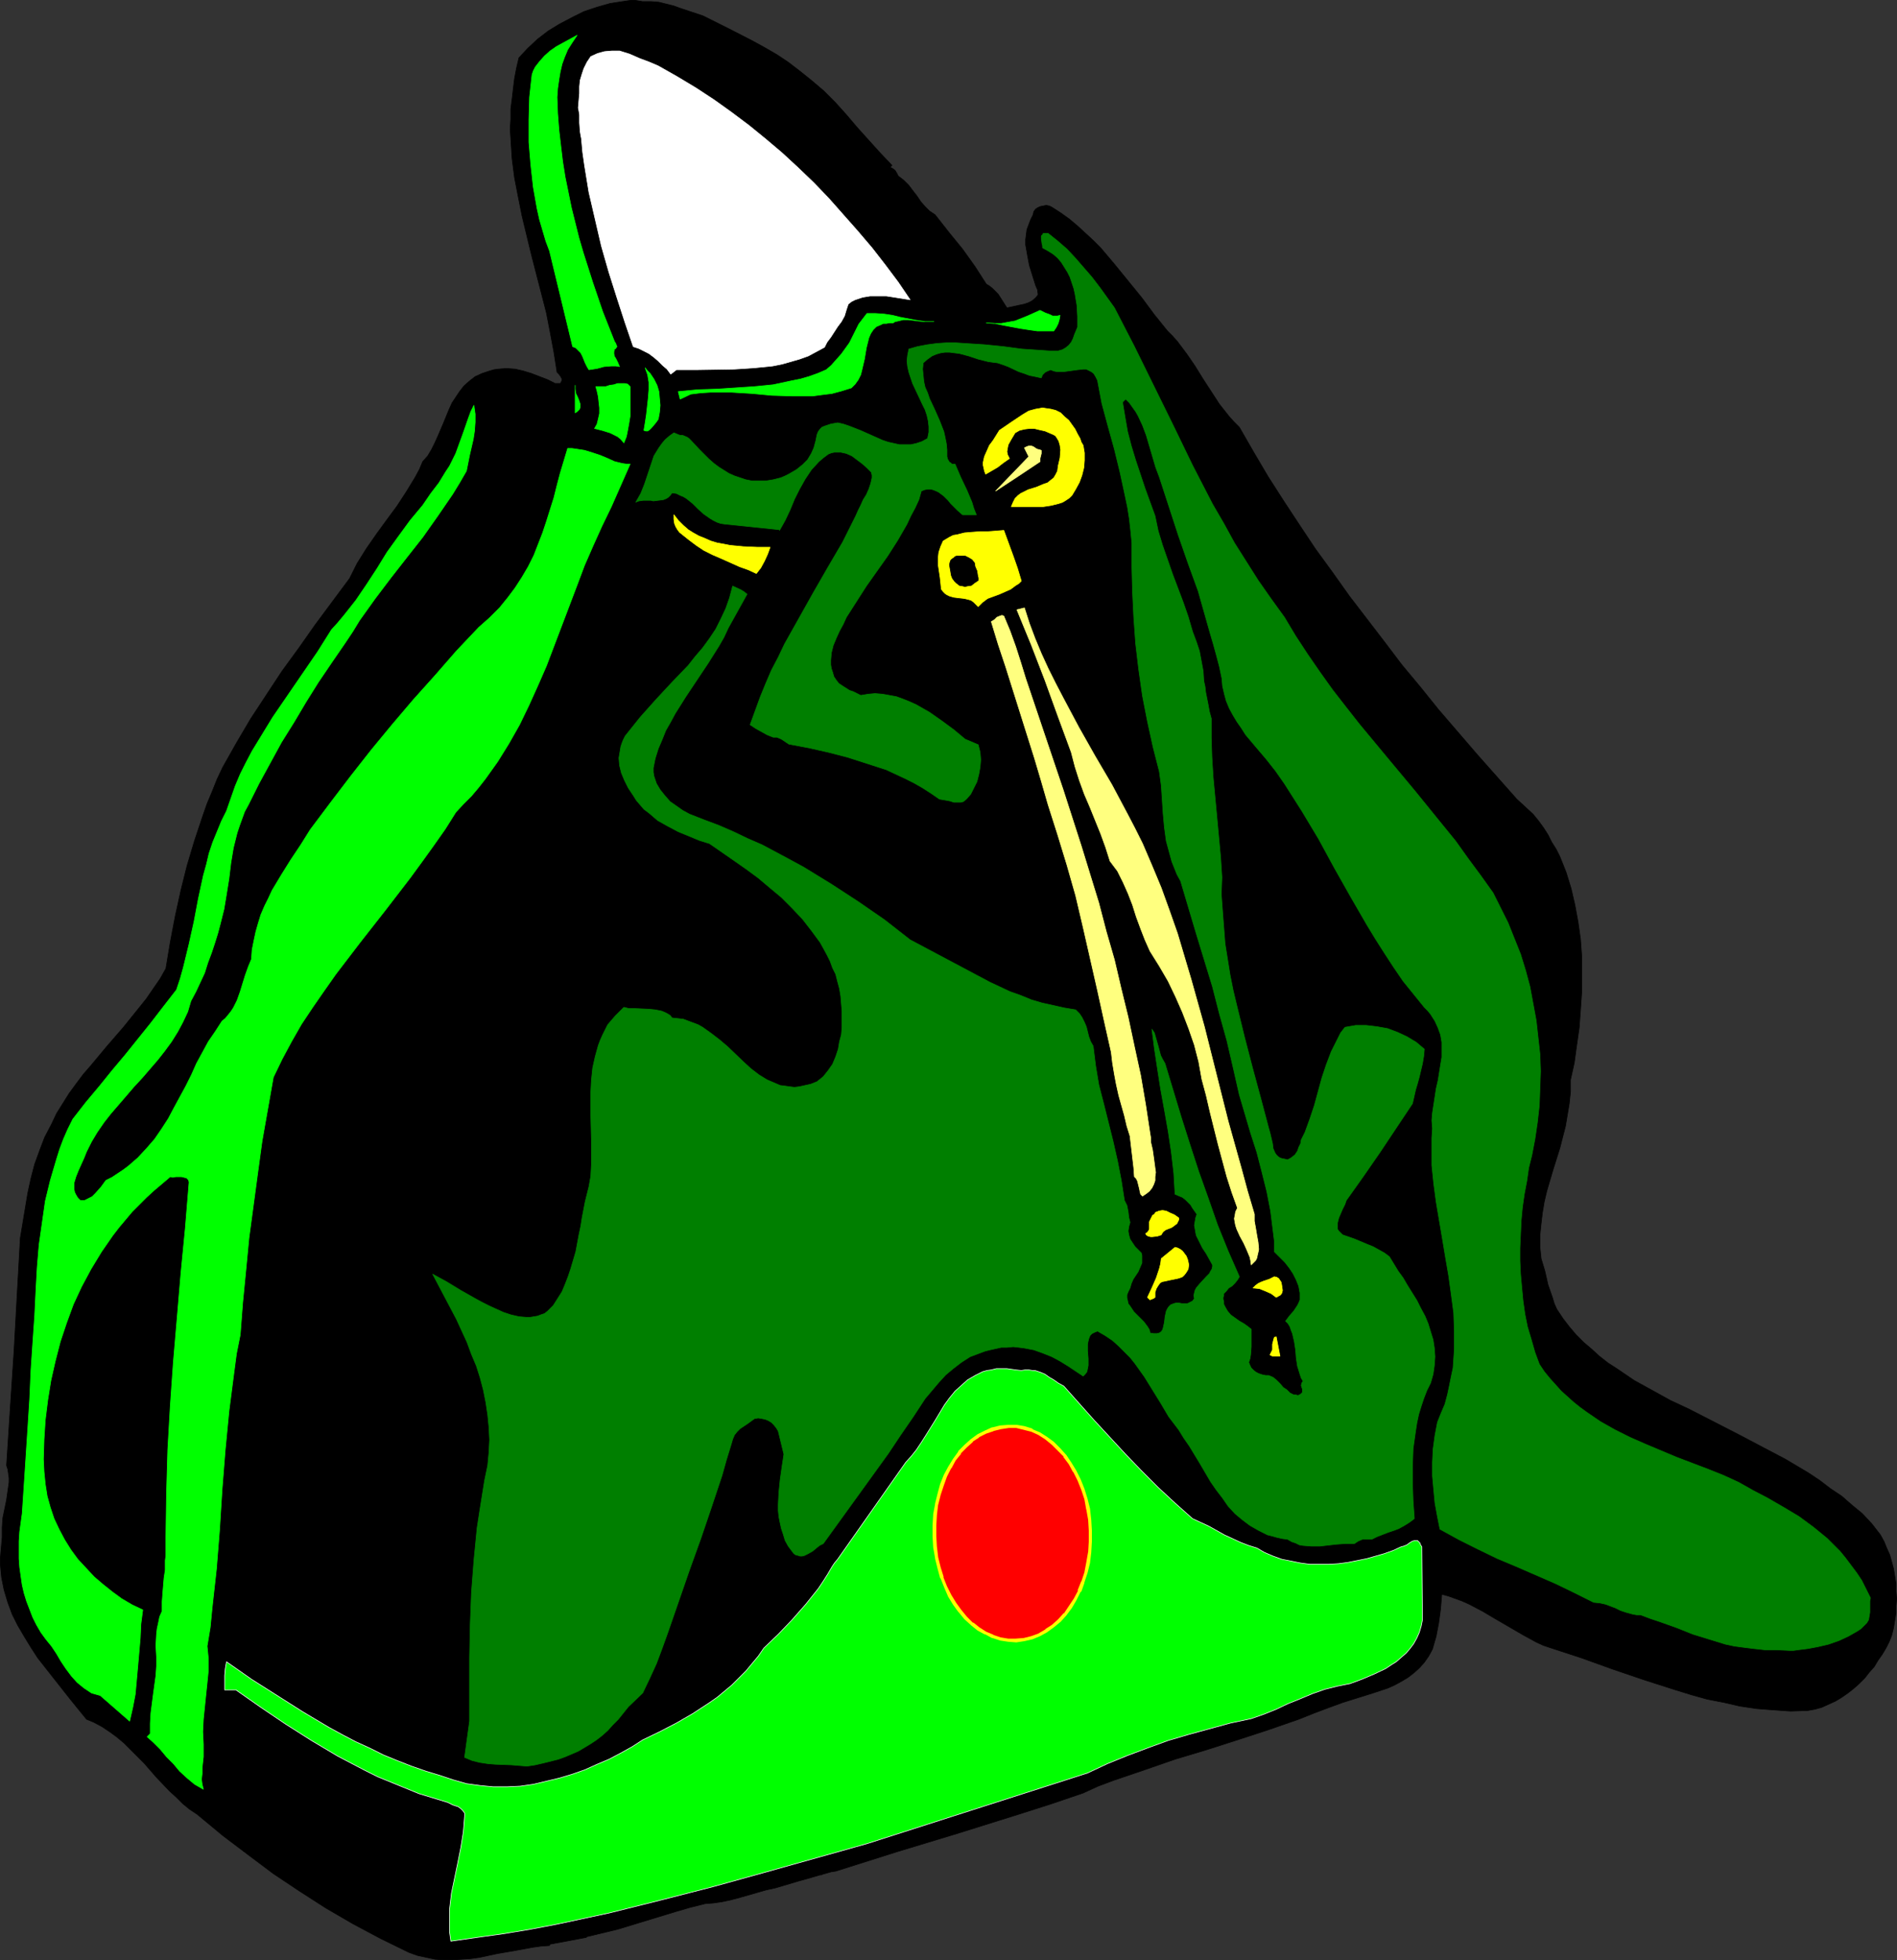 <?xml version="1.0" encoding="UTF-8" standalone="no"?>
<svg
   version="1.0"
   width="129.809mm"
   height="134.083mm"
   id="svg24"
   sodipodi:docname="Purse 13.wmf"
   xmlns:inkscape="http://www.inkscape.org/namespaces/inkscape"
   xmlns:sodipodi="http://sodipodi.sourceforge.net/DTD/sodipodi-0.dtd"
   xmlns="http://www.w3.org/2000/svg"
   xmlns:svg="http://www.w3.org/2000/svg">
  <rect width="100%" height="100%" fill="#333333" stroke="none"/>
  <sodipodi:namedview
     id="namedview24"
     pagecolor="#ffffff"
     bordercolor="#000000"
     borderopacity="0.25"
     inkscape:showpageshadow="2"
     inkscape:pageopacity="0.0"
     inkscape:pagecheckerboard="0"
     inkscape:deskcolor="#d1d1d1"
     inkscape:document-units="mm" />
  <defs
     id="defs1">
    <pattern
       id="WMFhbasepattern"
       patternUnits="userSpaceOnUse"
       width="6"
       height="6"
       x="0"
       y="0" />
  </defs>
  <path
     style="fill:#000000;fill-opacity:1;fill-rule:evenodd;stroke:#000000;stroke-width:0.162px;stroke-linecap:round;stroke-linejoin:round;stroke-miterlimit:4;stroke-dasharray:none;stroke-opacity:1"
     d="m 134.209,14.948 -0.646,2.747 -0.485,2.586 -0.323,2.586 -0.323,2.747 -0.323,2.586 v 2.586 l -0.162,2.586 0.162,2.424 0.323,5.171 0.646,5.01 0.97,5.01 0.97,4.848 2.424,10.019 2.586,10.019 1.293,5.01 0.97,5.01 0.97,5.171 0.808,5.171 0.485,0.485 0.485,0.646 0.323,0.646 v 0.323 l -0.162,0.323 -0.162,0.323 -0.162,0.162 h -0.323 -0.485 -0.485 l -1.939,-0.97 -2.101,-0.808 -2.101,-0.808 -2.101,-0.646 -2.101,-0.485 -2.262,-0.162 -2.101,0.162 -1.131,0.162 -1.131,0.323 -1.939,0.646 -1.778,0.808 -1.454,1.131 -1.454,1.293 -1.131,1.454 -0.97,1.454 -0.97,1.454 -0.808,1.778 -1.454,3.555 -1.454,3.394 -0.808,1.778 -0.808,1.616 -0.97,1.616 -1.293,1.454 -0.808,1.939 -1.131,2.101 -2.262,3.717 -2.424,3.717 -2.747,3.717 -2.586,3.555 -2.586,3.717 -2.424,3.878 -0.97,1.939 -0.97,1.939 -8.888,11.958 -4.202,5.979 -4.363,5.979 -4.04,6.141 -4.04,6.141 -3.717,6.302 -3.555,6.302 -1.454,3.07 -1.293,3.232 -1.293,3.07 -1.131,3.232 -2.101,6.302 -1.939,6.464 -1.616,6.464 -1.454,6.626 -1.293,6.787 -1.131,6.787 -1.454,2.586 -1.778,2.586 -1.778,2.586 -1.939,2.424 -4.04,5.01 -4.202,4.848 -4.04,4.848 -2.101,2.424 -1.939,2.586 -1.778,2.424 -1.616,2.586 -1.616,2.586 -1.293,2.747 -1.778,3.394 -1.293,3.394 -1.293,3.555 -0.97,3.717 -0.808,3.717 -0.646,3.878 -1.293,7.757 -0.808,14.382 -0.808,14.705 -0.97,14.705 -0.97,15.029 0.323,0.97 0.162,1.131 0.162,1.131 v 1.131 l -0.323,2.262 -0.323,2.262 -0.97,4.686 -0.162,2.424 v 1.293 1.293 l -0.162,1.778 -0.162,1.778 -0.162,1.778 v 1.616 l 0.162,1.778 0.162,1.616 0.646,3.232 0.97,3.232 1.131,3.07 1.454,2.909 1.616,2.747 1.778,2.909 1.778,2.747 4.202,5.333 4.202,5.333 4.202,5.171 1.939,0.808 2.101,1.131 1.939,1.293 1.778,1.293 1.939,1.616 1.616,1.616 3.555,3.555 3.232,3.717 3.394,3.555 1.778,1.616 1.616,1.616 1.778,1.454 1.939,1.293 6.626,5.494 6.626,5.01 6.464,4.848 6.787,4.525 6.787,4.363 6.949,4.04 7.272,3.878 7.272,3.555 2.262,0.808 2.262,0.485 2.262,0.485 2.262,0.162 h 2.262 l 2.262,-0.162 2.424,-0.162 2.262,-0.323 4.525,-0.97 4.686,-0.808 4.363,-0.808 2.262,-0.323 2.262,-0.162 v -0.323 l 9.534,-1.778 v -0.162 l 4.04,-0.97 4.04,-0.97 7.434,-2.262 7.434,-2.262 3.878,-1.131 3.878,-0.97 2.101,-0.162 2.262,-0.323 2.262,-0.485 2.424,-0.646 4.525,-1.293 2.262,-0.646 2.262,-0.485 5.979,-1.778 2.909,-0.808 2.747,-0.808 h 0.323 l 0.323,-0.162 1.131,-0.323 1.131,-0.323 1.131,-0.162 15.837,-5.01 15.998,-4.848 15.998,-5.01 8.08,-2.586 8.08,-2.747 3.878,-1.778 3.878,-1.454 8.08,-2.747 7.918,-2.747 8.08,-2.424 8.08,-2.586 7.918,-2.586 7.918,-2.747 4.04,-1.616 3.878,-1.454 3.555,-1.293 7.757,-2.424 3.878,-1.293 1.778,-0.808 1.778,-0.97 1.616,-0.97 1.454,-1.131 1.454,-1.293 1.293,-1.454 1.131,-1.616 0.97,-1.778 0.97,-3.394 0.646,-3.394 0.485,-3.555 0.323,-3.878 1.778,0.485 1.778,0.646 1.778,0.646 1.778,0.808 3.394,1.778 3.555,2.101 6.949,4.04 3.555,1.939 1.778,0.808 1.939,0.646 7.918,2.586 8.08,2.909 8.08,2.747 8.08,2.586 4.202,1.293 4.04,1.131 4.202,0.808 4.202,0.97 4.363,0.646 4.202,0.323 4.525,0.323 4.525,-0.162 1.778,-0.323 1.778,-0.485 1.778,-0.808 1.778,-0.808 1.616,-0.97 1.616,-1.131 1.454,-1.131 1.454,-1.293 1.454,-1.454 1.131,-1.454 1.293,-1.454 0.97,-1.616 1.131,-1.616 0.97,-1.616 0.808,-1.616 0.646,-1.616 0.485,-1.939 0.323,-1.939 0.323,-1.939 v -1.778 l 0.162,-1.939 -0.162,-1.939 v -1.939 l -0.323,-1.939 -0.323,-1.939 -0.485,-1.778 -0.485,-1.778 -0.808,-1.778 -0.646,-1.616 -0.97,-1.778 -1.131,-1.454 -1.131,-1.454 -2.424,-2.586 -2.747,-2.262 -2.586,-2.262 -2.909,-1.939 -2.747,-2.101 -2.909,-1.939 -5.979,-3.555 -6.141,-3.232 -6.141,-3.232 -6.302,-3.232 -6.302,-3.232 -4.848,-2.262 -4.686,-2.586 -4.686,-2.586 -4.525,-3.07 -2.262,-1.454 -2.262,-1.778 -1.939,-1.778 -2.101,-1.778 -1.939,-1.939 -1.778,-2.101 -1.616,-2.101 -1.616,-2.424 -0.646,-1.454 -0.485,-1.616 -1.131,-3.232 -0.808,-3.555 -0.97,-3.232 -0.323,-3.07 v -2.909 l 0.323,-3.07 0.323,-2.747 0.485,-2.909 0.646,-2.747 1.616,-5.494 1.778,-5.656 1.454,-5.656 0.485,-2.909 0.485,-2.909 0.323,-3.07 v -3.07 l 0.97,-4.363 0.646,-4.686 0.646,-4.525 0.323,-4.525 0.323,-4.686 v -4.525 -4.525 l -0.323,-4.525 -0.646,-4.525 -0.808,-4.363 -0.97,-4.202 -1.293,-4.202 -1.616,-4.04 -0.97,-1.939 -1.131,-1.778 -0.97,-1.939 -1.131,-1.778 -1.293,-1.778 -1.454,-1.778 v 0 l -4.202,-3.878 -10.181,-11.473 -10.019,-11.635 -4.686,-5.818 -4.848,-5.818 -4.525,-5.979 -9.05,-11.797 -4.363,-6.141 -4.363,-5.979 -4.202,-6.302 -4.04,-6.141 -4.04,-6.302 -3.717,-6.302 -3.717,-6.464 -1.454,-1.454 -1.293,-1.454 -2.424,-3.07 -2.101,-3.232 -2.101,-3.232 -2.101,-3.394 -2.101,-3.07 -2.424,-3.232 -1.293,-1.454 -1.293,-1.293 -3.394,-4.202 -3.232,-4.363 -3.555,-4.363 -3.555,-4.363 -3.555,-4.202 -1.939,-1.939 -2.101,-1.939 -1.939,-1.778 -2.101,-1.778 -2.262,-1.616 -2.262,-1.454 -0.646,-0.323 -0.808,-0.162 -0.808,0.162 -0.808,0.162 -0.646,0.323 -0.485,0.323 -0.485,0.646 -0.162,0.808 -0.646,1.293 -0.485,1.293 -0.485,1.293 -0.162,1.293 -0.162,1.293 v 1.293 l 0.485,2.747 0.485,2.586 0.808,2.586 0.808,2.586 0.485,1.131 0.162,1.293 -0.646,0.808 -0.97,0.808 -0.97,0.485 -0.97,0.323 -2.262,0.485 -2.262,0.485 -1.131,-1.778 -1.131,-1.778 -1.454,-1.454 -0.808,-0.646 -0.808,-0.485 -1.454,-2.262 -1.454,-2.262 -3.232,-4.525 -3.555,-4.363 -3.555,-4.525 -1.454,-0.97 -1.131,-1.131 -1.131,-1.293 -0.97,-1.454 -1.131,-1.454 -0.97,-1.293 -1.293,-1.293 -1.454,-1.131 -0.323,-0.646 -0.485,-0.808 -0.646,-0.485 -0.646,-0.323 0.485,-0.485 -3.07,-3.232 -3.07,-3.394 -2.909,-3.232 -2.747,-3.232 -2.909,-3.232 -2.909,-2.909 -3.232,-2.747 -1.616,-1.293 -1.616,-1.293 -2.747,-2.101 -2.909,-1.939 -3.07,-1.778 -3.232,-1.778 -6.302,-3.232 -6.464,-3.232 -1.939,-0.646 -1.939,-0.646 -1.939,-0.646 -1.778,-0.646 -1.939,-0.485 -1.939,-0.485 -1.939,-0.162 h -1.131 -1.131 l -0.97,-0.162 -0.97,-0.162 h -1.131 l -1.131,0.162 -2.101,0.323 -2.101,0.323 -3.394,0.97 -3.394,1.131 -3.232,1.616 -3.07,1.616 -2.909,1.778 -2.747,2.101 -2.586,2.424 z"
     id="path1" />
  <path
     style="fill:#00ff00;fill-opacity:1;fill-rule:evenodd;stroke:#00ff00;stroke-width:0.162px;stroke-linecap:round;stroke-linejoin:round;stroke-miterlimit:4;stroke-dasharray:none;stroke-opacity:1"
     d="m 148.106,89.606 0.808,0.323 0.646,0.646 0.646,0.646 0.485,0.97 0.646,1.616 0.485,0.97 0.485,0.808 2.101,-0.323 1.778,-0.485 1.939,-0.162 h 1.131 l 0.97,0.162 -0.485,-1.131 -0.485,-0.97 -0.323,-0.485 -0.162,-0.646 v -0.646 l 0.162,-0.646 0.323,-0.162 0.162,-0.323 0.162,-0.162 -0.162,-0.323 -0.162,-0.485 -0.323,-0.485 -3.07,-7.757 -2.586,-7.595 -2.424,-7.595 -1.131,-3.878 -0.97,-3.878 -0.97,-3.878 -1.616,-7.918 -0.646,-4.04 -0.485,-4.04 -0.485,-4.202 -0.323,-4.202 -0.162,-4.202 0.162,-2.262 0.323,-2.262 0.323,-1.939 0.485,-2.101 0.646,-1.778 0.808,-1.939 1.131,-1.778 1.293,-1.939 -1.778,0.97 -1.778,0.97 -1.778,0.97 -1.616,1.131 -1.454,1.293 -1.293,1.454 -1.131,1.454 -0.485,0.97 -0.323,0.97 -0.646,5.818 -0.162,5.818 v 5.818 l 0.485,5.818 0.646,5.818 0.485,2.747 0.485,2.747 0.646,2.909 0.808,2.747 0.808,2.747 0.97,2.586 z"
     id="path2" />
  <path
     style="fill:#ffffff;fill-opacity:1;fill-rule:evenodd;stroke:#ffffff;stroke-width:0.162px;stroke-linecap:round;stroke-linejoin:round;stroke-miterlimit:4;stroke-dasharray:none;stroke-opacity:1"
     d="m 152.793,14.625 -0.97,1.454 -0.808,1.616 -0.485,1.454 -0.485,1.616 -0.162,1.616 v 1.778 l -0.162,1.778 -0.162,1.939 0.162,0.808 0.162,0.97 v 2.101 l 0.162,2.262 0.162,0.97 0.162,0.808 0.323,3.555 0.485,3.394 1.131,6.949 1.616,6.949 1.616,6.949 1.939,6.787 2.101,6.626 2.101,6.464 2.101,6.141 1.454,0.485 1.293,0.646 1.293,0.646 1.293,0.97 1.131,0.97 1.131,1.131 1.131,0.97 0.97,1.293 1.454,-1.131 h 5.01 l 10.019,-0.162 5.01,-0.323 4.848,-0.485 2.424,-0.485 2.262,-0.646 2.262,-0.646 2.262,-0.808 2.101,-1.131 2.101,-1.131 0.646,-1.293 0.97,-1.293 1.778,-2.747 0.97,-1.293 0.808,-1.454 0.485,-1.616 0.485,-1.454 0.808,-0.646 0.97,-0.485 0.97,-0.323 0.97,-0.323 1.939,-0.323 h 2.101 2.101 l 2.101,0.323 4.04,0.646 -3.07,-4.525 -3.394,-4.525 -3.394,-4.363 -3.717,-4.363 -3.717,-4.202 -3.717,-4.202 -3.878,-4.04 -4.04,-3.878 -4.202,-3.878 -4.202,-3.555 -4.363,-3.555 -4.525,-3.394 -4.525,-3.232 -4.686,-3.07 -4.848,-2.909 -4.848,-2.747 -2.262,-0.97 -2.586,-0.97 -2.586,-1.131 -2.586,-0.808 h -1.939 l -1.939,0.162 -1.778,0.485 z"
     id="path3" />
  <path
     style="fill:#007f00;fill-opacity:1;fill-rule:evenodd;stroke:#007f00;stroke-width:0.162px;stroke-linecap:round;stroke-linejoin:round;stroke-miterlimit:4;stroke-dasharray:none;stroke-opacity:1"
     d="m 249.591,191.09 -2.909,-2.424 -3.07,-2.262 -3.232,-2.262 -3.394,-1.939 -1.778,-0.808 -1.616,-0.646 -1.778,-0.646 -1.778,-0.323 -1.778,-0.323 -1.939,-0.162 -1.778,0.162 -1.939,0.323 -0.97,-0.485 -0.97,-0.485 -0.97,-0.323 -1.778,-1.131 -0.97,-0.646 -0.646,-0.808 -0.646,-0.97 -0.323,-1.131 -0.323,-0.97 -0.162,-0.97 v -1.131 l 0.162,-1.939 0.485,-1.939 0.808,-1.939 0.808,-1.778 0.97,-1.778 0.808,-1.778 2.586,-4.04 2.586,-4.04 5.494,-7.757 2.586,-4.04 2.424,-4.202 0.97,-2.101 1.131,-2.101 0.97,-2.101 0.646,-2.262 0.808,-0.323 0.808,-0.162 h 0.808 l 0.646,0.162 0.808,0.323 0.646,0.323 1.293,0.97 1.131,1.131 0.646,0.808 0.485,0.485 1.293,1.293 1.293,1.131 h 3.555 l -0.646,-1.616 -0.485,-1.616 -1.293,-3.07 -1.616,-3.394 -1.454,-3.394 h -0.323 -0.485 l -0.323,-0.323 -0.323,-0.162 -0.485,-0.808 -0.162,-0.646 v -1.778 l -0.162,-1.616 -0.323,-1.616 -0.323,-1.454 -1.131,-2.909 -1.293,-2.909 -1.293,-2.747 -0.485,-1.454 -0.646,-1.454 -0.323,-1.454 -0.162,-1.616 -0.162,-1.616 0.162,-1.616 1.131,-0.97 1.131,-0.808 1.131,-0.485 1.131,-0.323 1.131,-0.162 h 1.131 l 1.293,0.162 1.293,0.162 2.424,0.646 2.424,0.808 2.586,0.646 1.131,0.162 1.293,0.162 1.454,0.485 1.293,0.485 2.747,1.293 1.454,0.485 1.293,0.485 1.616,0.323 1.454,0.323 0.323,-0.808 0.646,-0.646 0.646,-0.323 0.808,-0.323 0.808,0.323 0.808,0.162 h 1.778 l 3.555,-0.485 1.454,-0.162 h 0.808 l 0.646,0.323 0.646,0.323 0.646,0.485 0.485,0.808 0.485,0.97 1.131,5.979 1.616,5.979 1.616,5.818 1.454,5.979 1.293,5.979 0.646,3.07 0.485,3.07 0.323,2.909 0.323,3.232 v 3.07 3.232 l 0.162,6.302 0.323,6.626 0.485,6.787 0.808,6.787 0.97,6.787 1.293,6.626 1.454,6.626 1.616,6.302 0.485,3.555 0.485,7.272 0.323,3.555 0.485,3.555 0.97,3.555 0.485,1.778 0.646,1.616 0.646,1.616 0.97,1.778 4.04,13.574 4.202,13.736 1.778,6.949 1.939,6.949 1.616,6.949 1.616,7.11 2.909,9.857 1.616,5.01 1.293,5.01 1.293,5.171 0.97,5.01 0.646,5.171 0.323,2.586 v 2.747 l 2.747,2.747 1.131,1.454 0.97,1.454 0.808,1.616 0.646,1.616 0.323,1.778 v 0.97 0.808 l -0.323,0.808 -0.323,0.646 -0.97,1.454 -1.131,1.293 -0.97,1.293 0.646,0.646 0.485,0.808 0.323,0.97 0.323,0.808 0.485,2.101 0.323,2.101 0.162,2.101 0.323,2.101 0.646,2.101 0.323,0.97 0.485,0.808 -0.323,0.485 -0.162,0.646 0.162,0.485 0.162,0.485 v 0.485 0.323 l -0.485,0.485 -0.323,0.162 -0.323,0.162 -0.646,-0.162 h -0.485 l -0.97,-0.485 -0.808,-0.808 -0.97,-0.646 -0.808,-0.97 -0.808,-0.808 -0.97,-0.808 -1.131,-0.485 h -0.808 l -0.808,-0.162 -0.97,-0.323 -0.646,-0.323 -0.646,-0.485 -0.646,-0.646 -0.323,-0.646 -0.323,-0.808 0.323,-0.97 0.162,-0.97 0.162,-2.101 v -4.525 l -0.808,-0.646 -1.131,-0.808 -1.131,-0.646 -1.131,-0.808 -1.131,-0.808 -0.808,-0.97 -0.646,-1.131 -0.323,-0.646 v -0.646 l -0.162,-0.646 v -0.485 l 0.162,-0.485 v -0.485 l 0.646,-0.646 0.646,-0.808 0.808,-0.485 0.808,-0.808 0.646,-0.808 0.485,-0.808 -2.909,-6.626 -2.747,-6.787 -2.424,-6.949 -2.424,-6.787 -2.262,-6.949 -2.262,-7.11 -4.202,-13.897 -0.646,-1.131 -0.485,-0.97 -0.646,-2.424 -0.646,-2.262 -0.323,-1.131 -0.646,-0.97 0.646,5.01 0.808,5.333 0.808,5.171 0.97,5.333 0.97,5.494 0.808,5.333 0.646,5.494 0.323,5.494 1.131,0.485 0.808,0.323 0.808,0.646 0.646,0.646 0.646,0.646 0.485,0.808 1.131,1.616 -0.323,0.97 -0.162,0.97 -0.162,0.97 0.162,0.808 0.162,0.97 0.162,0.808 0.808,1.616 0.808,1.616 0.97,1.454 0.808,1.454 0.808,1.454 v 0.485 l -0.162,0.646 -0.323,0.485 -0.323,0.646 -0.808,0.808 -1.778,1.939 -0.808,0.97 -0.323,0.646 -0.162,0.646 -0.162,0.646 0.162,0.808 -0.485,0.646 -0.646,0.323 -0.646,0.323 h -0.646 -0.808 l -0.808,-0.162 h -0.646 l -0.646,0.162 -0.808,0.323 -0.485,0.485 -0.323,0.485 -0.323,0.646 -0.323,1.454 -0.162,1.454 -0.323,1.454 -0.162,0.485 -0.323,0.485 -0.485,0.323 -0.646,0.162 h -0.808 l -0.97,-0.162 -0.162,-0.808 -0.485,-0.808 -0.97,-1.293 -1.293,-1.293 -1.293,-1.293 -0.97,-1.454 -0.485,-0.646 -0.162,-0.808 -0.162,-0.646 v -0.808 l 0.323,-0.808 0.485,-0.97 0.323,-1.131 0.485,-1.131 1.293,-1.939 0.485,-1.131 0.485,-1.131 v -1.131 -0.808 l -0.162,-0.646 -1.616,-1.616 -0.646,-0.97 -0.646,-0.97 -0.323,-1.131 -0.162,-0.97 0.162,-1.131 0.323,-1.131 -0.162,-0.646 -0.162,-0.646 -0.162,-1.454 -0.323,-1.616 -0.323,-0.646 -0.323,-0.646 -0.808,-5.171 -0.97,-5.01 -1.131,-5.01 -2.424,-9.696 -1.293,-5.01 -0.808,-4.848 -0.646,-5.171 -0.646,-1.131 -0.485,-1.293 -0.323,-1.293 -0.323,-1.293 -0.485,-1.131 -0.646,-1.293 -0.646,-0.97 -0.97,-0.97 -2.909,-0.485 -2.909,-0.646 -2.909,-0.646 -2.747,-0.808 -2.747,-1.131 -2.747,-0.97 -5.171,-2.424 -5.171,-2.747 -5.171,-2.747 -5.171,-2.747 -5.171,-2.747 -6.626,-5.171 -6.787,-4.686 -6.949,-4.525 -7.11,-4.363 -3.555,-1.939 -7.272,-3.878 -3.717,-1.616 -3.717,-1.778 -3.717,-1.616 -3.878,-1.454 -3.717,-1.454 -1.778,-0.97 -1.616,-1.131 -1.616,-1.131 -1.293,-1.454 -1.293,-1.616 -0.485,-0.808 -0.485,-0.808 -0.323,-0.97 -0.323,-0.97 -0.162,-0.97 v -1.131 l 0.485,-2.424 0.808,-2.586 0.97,-2.262 0.97,-2.424 1.293,-2.262 1.131,-2.101 2.747,-4.363 2.909,-4.363 2.909,-4.363 2.747,-4.363 1.293,-2.262 1.131,-2.424 4.848,-8.726 -0.808,-0.646 -0.808,-0.485 -2.101,-0.97 -0.808,3.07 -0.97,2.747 -1.293,2.747 -1.293,2.586 -1.616,2.424 -1.778,2.424 -1.939,2.262 -1.778,2.262 -4.202,4.363 -4.202,4.525 -4.04,4.525 -1.939,2.424 -1.939,2.424 -0.485,0.97 -0.323,0.808 -0.323,0.97 -0.162,0.97 -0.323,1.939 0.162,1.939 0.485,1.939 0.808,1.939 0.97,1.939 1.293,1.939 0.808,1.293 0.97,1.131 0.97,1.131 1.293,0.97 1.131,0.97 1.131,0.97 2.586,1.454 2.747,1.454 2.747,1.131 2.747,1.131 2.586,0.808 6.302,4.363 3.232,2.262 3.07,2.262 3.07,2.586 2.909,2.424 2.747,2.747 2.747,2.909 2.262,2.909 2.262,3.07 0.808,1.454 0.97,1.778 0.808,1.616 0.646,1.778 0.808,1.616 0.485,1.939 0.485,1.778 0.323,1.939 0.162,1.939 0.162,1.939 v 2.101 2.101 l -0.162,1.939 -0.485,1.778 -0.323,1.939 -0.646,1.939 -0.808,1.939 -1.131,1.616 -1.293,1.616 -0.808,0.646 -0.808,0.646 -1.616,0.646 -1.454,0.323 -1.454,0.323 -1.293,0.162 -1.293,-0.162 -1.131,-0.162 -1.293,-0.162 -1.131,-0.485 -1.131,-0.485 -1.131,-0.485 -2.101,-1.293 -2.101,-1.616 -1.939,-1.778 -4.04,-3.878 -2.101,-1.778 -2.101,-1.616 -2.262,-1.616 -1.131,-0.646 -1.293,-0.485 -1.293,-0.485 -1.293,-0.485 -1.454,-0.162 -1.454,-0.162 -0.485,-0.646 -0.808,-0.485 -0.646,-0.323 -0.808,-0.323 -1.616,-0.323 -1.616,-0.162 -3.555,-0.162 h -1.616 l -1.293,-0.323 -1.131,1.131 -1.131,1.131 -0.97,1.131 -0.97,1.131 -0.646,1.293 -0.646,1.293 -0.646,1.454 -0.485,1.293 -0.808,2.909 -0.646,2.909 -0.323,3.07 -0.162,3.07 v 3.232 3.07 l 0.162,6.302 v 3.07 3.07 l -0.162,3.07 -0.485,2.747 -0.485,1.939 -0.485,1.939 -0.808,4.202 -0.323,2.101 -0.485,2.262 -0.808,4.363 -1.293,4.363 -0.646,1.939 -0.808,2.101 -0.808,1.939 -1.131,1.778 -1.131,1.778 -1.454,1.454 -0.808,0.646 -0.97,0.323 -0.808,0.323 -0.97,0.162 -0.97,0.162 h -0.97 l -1.939,-0.162 -2.101,-0.485 -1.939,-0.646 -1.778,-0.808 -1.778,-0.808 -1.939,-0.97 -1.778,-0.97 -3.717,-2.101 -3.717,-2.262 -3.555,-1.939 3.07,5.818 3.07,5.818 2.747,5.979 1.131,3.07 1.293,3.07 0.97,3.07 0.808,3.07 0.646,3.232 0.485,3.232 0.323,3.232 0.162,3.232 -0.162,3.232 -0.323,3.394 -0.808,3.878 -0.646,4.04 -0.646,4.04 -0.646,4.202 -0.808,8.242 -0.646,8.403 -0.323,8.403 -0.162,8.403 v 8.403 8.08 l -1.293,9.373 1.939,0.808 1.939,0.485 2.101,0.323 1.939,0.162 4.202,0.162 4.04,0.323 2.101,-0.323 2.101,-0.485 1.939,-0.485 1.939,-0.485 1.778,-0.646 3.394,-1.454 1.616,-0.97 1.616,-0.97 1.454,-0.97 1.454,-1.131 1.454,-1.293 1.293,-1.454 1.454,-1.454 1.293,-1.616 1.293,-1.616 3.717,-3.555 1.778,-3.717 1.778,-3.878 1.454,-3.878 1.454,-4.04 5.656,-16.321 2.909,-8.08 2.747,-8.08 2.747,-8.242 1.131,-4.04 1.293,-4.202 0.323,-1.131 0.485,-1.131 0.646,-0.808 0.808,-0.808 0.97,-0.646 0.97,-0.646 1.778,-1.293 0.97,-0.162 0.97,0.162 0.808,0.162 0.808,0.323 0.808,0.485 0.646,0.646 0.646,0.808 0.485,0.808 1.454,5.979 -0.485,3.232 -0.485,3.394 -0.323,3.232 -0.162,3.232 v 1.454 l 0.162,1.616 0.323,1.616 0.323,1.454 0.485,1.454 0.485,1.616 0.808,1.454 0.97,1.293 0.485,0.646 0.485,0.323 0.646,0.162 0.485,0.162 h 0.485 l 0.646,-0.162 0.97,-0.485 1.131,-0.646 0.97,-0.808 0.808,-0.646 0.97,-0.485 16.806,-23.27 3.232,-4.848 3.232,-4.686 3.07,-4.686 1.778,-2.101 1.778,-2.101 1.778,-1.939 1.939,-1.616 2.101,-1.616 2.262,-1.454 2.586,-0.97 1.293,-0.485 1.293,-0.323 1.454,-0.323 1.454,-0.323 h 1.454 l 1.616,-0.162 1.454,0.162 1.293,0.162 2.586,0.485 2.262,0.808 2.424,0.97 2.101,1.131 2.101,1.293 3.878,2.586 0.485,-0.485 0.485,-0.646 0.162,-0.808 0.162,-0.808 v -1.778 l -0.162,-1.939 v -1.778 l 0.162,-0.808 0.162,-0.646 0.323,-0.808 0.485,-0.485 0.646,-0.323 0.808,-0.323 1.939,1.131 1.939,1.293 1.616,1.454 1.454,1.454 1.454,1.454 1.293,1.616 2.424,3.394 2.101,3.394 2.101,3.394 2.101,3.555 2.586,3.394 1.293,2.101 1.454,2.101 2.747,4.525 2.747,4.686 1.454,2.101 1.616,2.101 1.454,2.101 1.778,1.939 1.939,1.616 1.939,1.454 2.262,1.293 2.262,1.131 1.293,0.323 1.131,0.323 1.454,0.323 1.293,0.162 1.131,0.646 0.97,0.323 0.97,0.485 0.97,0.162 2.101,0.162 h 2.262 l 4.202,-0.485 2.262,-0.162 h 2.424 l 0.97,-0.646 1.131,-0.485 h 1.131 1.293 l 1.293,-0.646 2.909,-1.131 1.454,-0.485 1.293,-0.485 1.454,-0.808 1.293,-0.808 1.293,-0.97 -0.323,-4.525 -0.162,-4.525 v -4.525 l 0.162,-4.525 0.323,-2.262 0.323,-2.262 0.323,-2.101 0.485,-2.262 0.646,-2.101 0.646,-1.939 0.808,-2.101 0.97,-1.939 0.646,-2.262 0.323,-2.262 0.162,-2.262 -0.162,-2.262 -0.323,-2.101 -0.646,-2.101 -0.646,-2.101 -0.808,-1.939 -1.131,-2.101 -0.97,-1.939 -2.424,-3.878 -1.131,-1.939 -1.293,-1.778 -2.262,-3.717 -1.293,-0.97 -1.454,-0.808 -1.454,-0.808 -1.616,-0.646 -3.07,-1.293 -3.232,-1.131 -0.485,-0.485 -0.485,-0.485 -0.323,-0.485 v -0.485 -1.131 l 0.323,-1.293 0.485,-1.131 0.485,-1.131 0.646,-1.293 0.162,-0.485 0.162,-0.485 4.363,-6.141 4.363,-6.302 4.202,-6.302 4.202,-6.302 0.808,-3.555 0.485,-1.616 0.485,-1.778 0.808,-3.394 0.323,-1.939 0.162,-1.778 -2.101,-1.778 -2.424,-1.454 -2.424,-1.131 -2.586,-0.97 -2.747,-0.485 -2.747,-0.323 h -2.747 l -2.747,0.485 -1.131,1.454 -0.808,1.616 -0.808,1.616 -0.808,1.616 -1.293,3.394 -1.131,3.394 -0.97,3.555 -0.97,3.555 -1.131,3.394 -1.293,3.555 -0.485,0.97 -0.485,0.97 -0.162,0.97 -0.485,0.97 -0.323,0.97 -0.646,0.97 -0.808,0.646 -0.485,0.323 -0.646,0.323 -0.646,-0.162 -0.808,-0.162 -0.485,-0.162 -0.485,-0.323 -0.485,-0.485 -0.323,-0.485 -0.485,-1.131 -0.162,-1.293 -0.646,-2.747 -0.323,-1.131 -2.101,-7.918 -2.101,-7.757 -2.101,-8.08 -1.939,-7.918 -0.97,-4.04 -0.808,-4.04 -0.646,-4.04 -0.646,-4.04 -0.323,-4.202 -0.323,-4.202 -0.323,-4.363 0.162,-4.363 -0.323,-5.01 -0.97,-10.504 -0.485,-5.171 -0.485,-5.171 -0.323,-5.171 -0.162,-5.01 v -5.01 l -0.485,-1.778 -0.323,-1.778 -0.323,-1.616 -0.323,-1.616 -0.162,-1.454 -0.323,-1.454 -0.162,-2.586 -0.485,-2.586 -0.485,-2.586 -0.808,-2.424 -0.485,-1.293 -0.485,-1.293 -1.131,-3.878 -1.293,-3.717 -2.747,-7.272 -1.293,-3.717 -1.293,-3.717 -1.131,-3.717 -0.808,-3.878 -2.586,-7.11 -2.424,-7.272 -1.131,-3.717 -0.97,-3.717 -0.646,-3.717 -0.646,-3.878 0.808,-0.808 0.97,0.97 0.808,1.131 0.808,1.131 0.646,1.131 1.131,2.424 0.97,2.586 0.808,2.747 0.808,2.747 0.808,2.747 0.97,2.586 2.424,7.434 2.424,7.434 2.586,7.434 1.293,3.555 1.293,3.555 3.07,10.827 0.808,2.747 0.808,2.909 0.808,3.07 0.646,3.07 0.162,1.939 0.485,2.101 0.485,1.778 0.808,1.939 0.97,1.778 0.97,1.616 1.131,1.616 1.131,1.778 2.586,3.07 2.747,3.232 2.424,3.07 1.131,1.616 1.131,1.616 2.262,3.555 2.262,3.555 4.363,7.272 4.04,7.434 4.202,7.434 4.202,7.272 2.262,3.717 2.262,3.555 2.424,3.717 2.424,3.555 2.747,3.394 2.747,3.394 0.808,0.808 0.808,0.97 1.131,1.778 0.808,1.778 0.646,1.778 0.323,1.939 v 1.939 1.939 l -0.323,1.939 -0.646,4.04 -0.485,2.101 -0.323,2.101 -0.646,4.202 -0.162,1.939 0.162,2.101 -0.162,2.424 v 2.262 4.848 l 0.485,4.686 0.646,4.848 1.616,9.534 0.808,4.848 0.808,4.686 0.646,4.686 0.646,4.848 0.162,4.686 v 4.686 l -0.162,2.424 -0.162,2.424 -0.485,2.262 -0.485,2.424 -0.485,2.262 -0.646,2.424 -0.97,2.262 -0.97,2.424 -0.646,3.394 -0.485,3.555 -0.162,3.394 v 3.555 l 0.323,3.555 0.323,3.394 0.646,3.555 0.646,3.232 5.01,2.747 4.848,2.424 5.01,2.424 5.01,2.101 10.019,4.363 5.01,2.424 4.848,2.424 1.616,0.162 1.454,0.323 2.586,0.97 1.293,0.646 1.454,0.485 1.778,0.485 0.97,0.162 h 0.97 l 2.586,0.97 2.424,0.808 2.262,0.808 2.262,0.808 4.04,1.616 4.202,1.293 2.101,0.646 2.101,0.646 2.262,0.485 2.424,0.323 2.586,0.323 2.909,0.323 h 3.07 l 3.232,0.162 h 1.131 l 1.131,-0.162 2.586,-0.323 2.586,-0.485 2.747,-0.646 2.747,-0.97 2.424,-1.131 1.131,-0.646 1.131,-0.646 0.97,-0.646 0.808,-0.808 0.646,-0.646 0.485,-0.808 0.162,-0.97 0.162,-0.97 v -2.909 l 0.162,-0.808 -1.131,-2.262 -1.131,-2.262 -1.293,-1.939 -1.454,-1.939 -1.454,-1.939 -1.454,-1.778 -1.616,-1.616 -1.616,-1.616 -1.778,-1.454 -1.778,-1.454 -3.717,-2.747 -4.04,-2.424 -4.202,-2.424 -3.717,-1.939 -3.717,-2.101 -3.878,-1.778 -4.04,-1.616 -8.08,-3.07 -8.08,-3.394 -4.04,-1.778 -3.878,-1.939 -3.717,-2.101 -3.555,-2.424 -1.778,-1.293 -1.616,-1.293 -1.616,-1.454 -1.616,-1.454 -1.454,-1.616 -1.454,-1.616 -1.454,-1.778 -1.293,-1.939 -1.131,-3.07 -0.97,-3.394 -0.97,-3.232 -0.646,-3.232 -0.485,-3.394 -0.323,-3.394 -0.323,-3.555 -0.162,-3.394 v -3.394 l 0.162,-3.555 0.162,-3.555 0.323,-3.394 0.485,-3.394 0.646,-3.394 0.485,-3.394 0.808,-3.232 0.808,-4.202 0.646,-4.363 0.485,-4.363 0.162,-4.363 0.162,-4.525 -0.162,-4.363 -0.485,-4.363 -0.485,-4.363 -0.808,-4.363 -0.808,-4.363 -1.131,-4.202 -1.293,-4.202 -1.616,-4.04 -1.616,-4.04 -1.939,-3.878 -1.939,-3.878 -3.232,-4.525 -3.232,-4.363 -3.232,-4.525 -3.555,-4.363 -6.949,-8.565 -7.272,-8.726 -7.11,-8.565 -3.555,-4.525 -3.394,-4.363 -3.232,-4.525 -3.232,-4.686 -3.07,-4.686 -2.909,-4.848 -3.394,-4.686 -3.394,-4.848 -3.07,-4.848 -3.07,-4.848 -2.747,-5.01 -2.909,-5.01 -5.171,-10.019 -5.01,-10.342 -5.01,-10.181 -5.01,-10.181 -5.171,-10.019 -3.717,-5.171 -2.101,-2.747 -2.101,-2.424 -2.101,-2.424 -2.262,-2.424 -2.424,-2.101 -2.424,-1.939 h -0.485 -0.485 -0.323 l -0.162,0.323 -0.323,0.323 v 0.646 l 0.162,1.293 0.162,0.646 v 0.485 l 1.454,0.808 1.293,0.808 1.131,0.97 0.97,1.131 0.808,1.293 0.808,1.293 0.646,1.293 0.485,1.454 0.485,1.454 0.323,1.454 0.485,2.909 0.162,2.909 v 2.747 l -0.808,1.939 -0.323,0.97 -0.485,0.97 -0.646,0.808 -0.808,0.646 -0.808,0.485 -1.131,0.323 h -2.262 l -2.262,-0.162 -4.848,-0.323 -4.848,-0.646 -4.848,-0.485 -5.01,-0.323 -2.424,-0.162 h -2.424 l -2.424,0.162 -2.424,0.323 -2.586,0.485 -2.262,0.646 -0.323,1.616 -0.162,1.454 0.162,1.454 0.323,1.454 0.485,1.454 0.485,1.454 1.293,2.747 1.293,2.747 0.646,1.293 0.485,1.454 0.323,1.454 0.162,1.454 v 1.454 l -0.323,1.616 -1.454,0.808 -1.454,0.485 -1.454,0.323 h -1.454 -1.454 l -1.454,-0.323 -1.454,-0.323 -1.454,-0.485 -2.909,-1.293 -2.909,-1.293 -2.909,-1.131 -1.454,-0.485 -1.454,-0.323 -1.778,0.323 -1.454,0.485 -0.808,0.323 -0.485,0.485 -0.485,0.646 -0.323,0.808 -0.323,1.616 -0.485,1.778 -0.646,1.454 -0.97,1.616 -1.293,1.293 -1.616,1.293 -1.939,1.131 -0.97,0.485 -1.131,0.485 -1.939,0.485 -1.939,0.323 h -1.778 -1.778 l -1.616,-0.323 -1.454,-0.485 -1.454,-0.485 -1.454,-0.646 -1.293,-0.808 -1.293,-0.808 -1.293,-0.97 -1.293,-1.131 -2.424,-2.424 -2.262,-2.424 -0.485,-0.485 -0.485,-0.323 -1.131,-0.485 h -0.646 l -0.485,-0.162 -1.131,-0.485 -1.131,0.808 -1.131,0.97 -0.808,0.97 -0.808,1.131 -1.293,2.101 -0.808,2.424 -1.616,4.848 -0.97,2.424 -0.646,1.131 -0.646,1.131 0.323,-0.162 0.485,-0.162 1.131,-0.162 h 1.131 0.808 l 0.646,0.162 1.293,-0.162 1.293,-0.162 0.808,-0.323 0.485,-0.323 0.485,-0.485 0.485,-0.646 1.131,0.162 0.97,0.485 0.808,0.323 0.808,0.485 1.616,1.293 1.454,1.454 1.454,1.293 1.616,1.131 0.808,0.485 0.97,0.485 0.97,0.323 1.131,0.162 14.059,1.454 v 0.162 l 1.454,-2.586 1.293,-2.747 1.131,-2.747 1.293,-2.586 1.454,-2.586 1.616,-2.424 1.939,-2.101 1.131,-0.97 1.293,-0.97 0.808,-0.323 0.808,-0.162 h 0.808 0.808 l 1.454,0.323 1.454,0.646 1.293,0.97 1.293,0.97 1.293,1.131 1.131,1.131 0.162,0.808 v 0.646 l -0.323,1.454 -0.485,1.454 -0.646,1.454 -0.808,1.293 -0.646,1.454 -0.646,1.293 -0.646,1.454 -3.394,6.787 -3.878,6.626 -3.717,6.464 -3.717,6.626 -3.717,6.626 -1.616,3.394 -1.778,3.394 -1.454,3.394 -1.454,3.555 -1.293,3.555 -1.293,3.555 1.454,0.97 1.454,0.808 1.454,0.808 1.616,0.646 h 0.485 0.485 l 1.131,0.485 1.939,1.293 5.171,0.97 5.01,1.131 5.01,1.293 5.01,1.616 5.01,1.616 2.424,1.131 2.424,1.131 2.262,1.131 2.262,1.293 2.262,1.454 2.101,1.454 0.97,0.162 0.97,0.162 0.808,0.162 0.97,0.323 h 0.808 0.97 l 0.646,-0.162 0.808,-0.646 1.131,-1.293 0.808,-1.616 0.808,-1.616 0.485,-1.939 0.323,-1.778 0.162,-1.939 -0.162,-1.939 -0.485,-1.939 z"
     id="path4" />
  <path
     style="fill:#00ff00;fill-opacity:1;fill-rule:evenodd;stroke:#00ff00;stroke-width:0.162px;stroke-linecap:round;stroke-linejoin:round;stroke-miterlimit:4;stroke-dasharray:none;stroke-opacity:1"
     d="m 255.085,83.466 2.262,0.162 2.262,0.485 4.363,0.808 2.101,0.323 2.262,0.323 h 2.101 2.101 l 0.646,-0.97 0.485,-0.97 0.323,-1.131 0.162,-0.97 -0.646,0.162 h -0.646 -0.646 l -0.646,-0.323 -1.293,-0.485 -1.293,-0.646 -3.232,1.454 -1.616,0.646 -1.616,0.646 -1.778,0.323 -1.778,0.323 h -1.939 z"
     id="path5" />
  <path
     style="fill:#00ff00;fill-opacity:1;fill-rule:evenodd;stroke:#00ff00;stroke-width:0.162px;stroke-linecap:round;stroke-linejoin:round;stroke-miterlimit:4;stroke-dasharray:none;stroke-opacity:1"
     d="m 222.119,83.789 -1.616,3.232 -0.808,1.616 -2.101,2.909 -1.293,1.454 -1.293,1.454 -1.293,1.131 -2.262,0.97 -2.262,0.808 -2.262,0.646 -2.424,0.485 -2.262,0.485 -2.262,0.485 -4.848,0.485 -4.848,0.323 -4.848,0.323 -5.01,0.162 -5.01,0.485 0.485,1.939 2.747,-1.293 2.586,-0.323 2.586,-0.162 h 2.747 2.586 l 5.333,0.323 5.171,0.485 5.333,0.162 h 2.586 2.586 l 2.424,-0.323 2.586,-0.323 2.424,-0.646 2.586,-0.808 0.97,-0.97 0.808,-1.131 0.646,-1.293 0.323,-1.293 0.646,-2.747 0.485,-2.909 0.323,-1.293 0.323,-1.293 0.485,-1.131 0.646,-0.97 0.808,-0.808 1.131,-0.485 0.646,-0.323 h 0.808 l 0.808,-0.162 h 0.97 l 0.485,-0.323 0.808,-0.162 1.293,-0.323 h 1.293 l 1.454,0.162 2.586,0.323 h 1.293 1.293 -2.262 l -2.262,-0.323 -4.202,-0.808 -1.939,-0.485 -2.101,-0.323 -2.262,-0.162 h -1.131 -1.131 z"
     id="path6" />
  <path
     style="fill:#00ff00;fill-opacity:1;fill-rule:evenodd;stroke:#00ff00;stroke-width:0.162px;stroke-linecap:round;stroke-linejoin:round;stroke-miterlimit:4;stroke-dasharray:none;stroke-opacity:1"
     d="m 166.529,111.26 0.485,0.162 h 0.485 l 0.485,-0.323 0.485,-0.485 0.97,-1.131 0.485,-0.646 0.323,-0.485 0.323,-1.778 0.162,-1.778 -0.162,-1.778 -0.162,-1.778 -0.485,-1.616 -0.808,-1.616 -0.97,-1.454 -0.646,-0.646 -0.646,-0.808 0.646,1.778 0.323,1.939 v 1.939 l -0.162,2.101 -0.485,4.363 -0.323,2.101 z"
     id="path7" />
  <path
     style="fill:#00ff00;fill-opacity:1;fill-rule:evenodd;stroke:#00ff00;stroke-width:0.162px;stroke-linecap:round;stroke-linejoin:round;stroke-miterlimit:4;stroke-dasharray:none;stroke-opacity:1"
     d="m 154.085,99.949 0.323,1.131 0.323,1.454 0.162,1.454 0.162,1.454 v 1.454 l -0.323,1.454 -0.323,1.293 -0.646,1.131 1.939,0.485 2.101,0.646 0.97,0.485 0.97,0.485 0.808,0.646 0.808,0.97 0.646,-1.616 0.323,-1.616 0.323,-1.778 0.323,-1.939 v -1.778 -2.101 -3.717 l -0.323,-0.323 -0.323,-0.323 -0.808,-0.162 h -0.808 -0.97 l -0.97,0.323 -1.131,0.162 -0.97,0.323 h -0.97 z"
     id="path8" />
  <path
     style="fill:#00ff00;fill-opacity:1;fill-rule:evenodd;stroke:#00ff00;stroke-width:0.162px;stroke-linecap:round;stroke-linejoin:round;stroke-miterlimit:4;stroke-dasharray:none;stroke-opacity:1"
     d="m 148.753,106.736 0.485,-0.323 0.323,-0.323 0.323,-0.323 0.162,-0.485 v -0.808 l -0.323,-0.97 -0.323,-0.808 -0.485,-0.97 -0.162,-1.131 v -0.97 z"
     id="path9" />
  <path
     style="fill:#00ff00;fill-opacity:1;fill-rule:evenodd;stroke:#00ff00;stroke-width:0.162px;stroke-linecap:round;stroke-linejoin:round;stroke-miterlimit:4;stroke-dasharray:none;stroke-opacity:1"
     d="m 117.079,118.856 -0.808,1.616 -0.97,1.454 -1.778,2.909 -2.101,2.747 -2.101,3.07 -1.616,1.939 -1.616,1.939 -3.07,4.202 -2.909,4.04 -2.586,4.202 -2.747,4.202 -2.747,4.04 -3.07,3.878 -1.616,1.939 -1.616,1.778 -3.555,5.656 -3.878,5.656 -3.878,5.656 -3.878,5.656 -3.555,5.818 -1.778,2.909 -1.616,3.07 -1.454,2.909 -1.293,3.07 -1.131,3.232 -1.131,3.232 -1.293,2.586 -1.131,2.747 -1.131,2.747 -0.97,2.909 -0.646,2.747 -0.808,2.909 -1.293,5.979 -1.131,5.979 -1.293,5.818 -1.454,5.979 -0.808,2.909 -0.97,2.909 -3.394,4.363 -3.232,4.202 -6.626,8.242 -3.394,4.04 -3.394,4.202 -3.394,4.04 -3.394,4.363 -1.293,2.586 -1.131,2.586 -0.97,2.586 -0.808,2.586 -0.808,2.747 -0.808,2.747 -1.293,5.333 -0.808,5.656 -0.808,5.656 -0.485,5.818 -0.323,5.818 -0.323,6.626 -0.485,6.949 -0.485,7.272 -0.323,7.272 -0.485,7.595 -0.485,7.434 -0.485,7.434 -0.485,7.272 -0.646,4.686 -0.162,2.424 v 2.262 2.262 l 0.162,2.262 0.323,2.262 0.323,2.262 0.485,2.101 0.646,2.101 0.808,2.101 0.808,2.101 0.97,1.939 1.131,1.939 1.293,1.778 1.454,1.778 0.646,0.97 0.646,0.97 1.131,1.939 1.293,1.939 1.454,1.939 1.454,1.616 1.778,1.454 0.97,0.646 0.97,0.646 1.131,0.323 1.131,0.323 7.595,6.626 0.808,-3.555 0.646,-3.394 0.323,-3.555 0.323,-3.555 0.646,-7.434 0.162,-3.555 0.485,-3.717 -2.747,-1.293 -2.747,-1.616 -2.424,-1.778 -2.424,-1.939 -2.262,-1.939 -2.101,-2.262 -2.101,-2.262 -1.778,-2.424 -1.616,-2.586 -1.454,-2.747 -1.293,-2.747 -0.97,-2.909 -0.808,-2.909 -0.485,-3.07 -0.323,-3.232 -0.162,-3.232 0.162,-5.171 0.323,-5.01 0.646,-5.171 0.808,-5.01 1.131,-5.01 1.293,-5.01 1.616,-4.848 1.778,-4.848 2.101,-4.525 2.424,-4.525 2.747,-4.525 2.909,-4.202 1.616,-2.101 3.394,-4.04 1.778,-1.778 1.939,-1.939 1.939,-1.778 2.101,-1.778 2.101,-1.778 0.646,0.162 0.808,-0.162 h 1.454 l 0.646,0.162 0.646,0.162 0.485,0.485 0.162,0.485 v 0.323 l -0.97,11.797 -1.131,11.635 -0.97,11.473 -0.97,11.312 -0.808,11.473 -0.646,11.312 -0.323,11.312 -0.162,11.312 v 3.232 1.454 l -0.162,1.293 v 2.424 l -0.323,2.101 -0.162,1.939 -0.162,1.939 -0.162,2.262 v 1.131 1.293 l -0.646,1.454 -0.323,1.616 -0.323,1.454 -0.162,1.454 -0.162,2.909 0.162,2.909 v 2.424 l -0.162,2.424 -0.646,4.686 -0.646,5.01 -0.162,2.747 v 2.586 l -0.808,0.808 1.616,1.454 1.778,1.778 1.616,1.939 1.778,1.778 1.616,1.939 1.939,1.778 1.939,1.616 2.262,1.293 -0.323,-1.293 -0.162,-1.293 0.162,-1.454 v -1.454 l 0.323,-2.909 v -1.616 -1.616 l -0.162,-3.232 0.162,-3.232 0.646,-6.302 0.323,-3.07 0.323,-3.232 v -3.07 l -0.323,-3.232 0.808,-4.848 0.485,-5.01 1.131,-10.181 0.808,-10.181 0.646,-10.342 0.808,-10.181 0.97,-10.019 0.646,-5.01 0.646,-5.01 0.646,-4.848 0.97,-4.848 0.646,-8.403 0.808,-8.242 0.808,-8.403 1.131,-8.403 1.131,-8.403 1.131,-8.242 1.454,-8.242 1.454,-8.242 2.262,-4.686 2.424,-4.525 2.586,-4.525 2.909,-4.363 2.909,-4.202 3.07,-4.363 6.302,-8.242 6.464,-8.242 6.464,-8.403 3.07,-4.202 2.909,-4.04 3.07,-4.363 2.747,-4.363 1.939,-2.101 2.101,-2.101 1.778,-2.101 1.778,-2.262 1.616,-2.262 1.616,-2.262 2.909,-4.686 2.747,-4.848 2.424,-5.01 2.262,-5.01 2.262,-5.171 7.918,-20.846 1.939,-5.171 2.262,-5.171 2.262,-5.01 2.424,-5.01 4.848,-10.989 h -0.97 l -1.131,-0.162 -1.939,-0.485 -1.778,-0.808 -1.939,-0.808 -1.939,-0.646 -2.101,-0.646 -2.101,-0.323 -1.131,-0.162 h -1.131 l -1.939,6.464 -0.808,3.07 -0.808,3.232 -1.939,6.141 -0.97,2.909 -1.131,2.909 -1.131,2.909 -1.454,2.909 -1.616,2.747 -1.778,2.747 -1.939,2.586 -2.101,2.586 -2.586,2.586 -2.747,2.424 -5.818,6.141 -5.494,6.302 -5.656,6.302 -5.494,6.464 -5.333,6.464 -5.333,6.787 -5.171,6.787 -5.333,7.11 -2.424,3.878 -2.586,3.878 -2.424,3.878 -2.424,4.04 -0.97,2.101 -0.97,1.939 -0.97,2.262 -0.646,2.101 -0.646,2.262 -0.485,2.262 -0.485,2.424 -0.162,2.424 -0.808,1.939 -0.808,2.262 -1.293,4.202 -0.808,2.262 -0.97,1.939 -0.646,0.97 -0.646,0.808 -0.808,0.97 -0.808,0.646 -1.778,2.747 -1.778,2.586 -3.07,5.656 -1.293,2.909 -1.454,2.909 -3.07,5.656 -1.454,2.747 -1.778,2.747 -1.778,2.586 -2.101,2.424 -2.262,2.424 -2.424,2.101 -1.293,0.97 -1.454,0.97 -1.454,0.97 -1.616,0.808 -1.293,1.778 -1.454,1.616 -0.808,0.808 -0.97,0.485 -0.97,0.485 h -0.485 -0.646 l -0.646,-0.646 -0.485,-0.808 -0.323,-0.646 -0.162,-0.808 v -0.808 -0.808 l 0.485,-1.616 0.646,-1.616 1.454,-3.232 0.646,-1.616 1.293,-2.586 1.454,-2.424 1.778,-2.586 1.778,-2.262 4.04,-4.686 1.939,-2.262 2.101,-2.262 4.04,-4.686 1.778,-2.262 1.778,-2.424 1.616,-2.586 1.293,-2.424 1.293,-2.747 0.808,-2.747 1.293,-2.424 1.131,-2.424 1.131,-2.424 0.808,-2.586 0.97,-2.586 0.808,-2.424 0.808,-2.586 0.646,-2.424 0.97,-3.878 0.646,-3.878 0.646,-4.04 0.485,-4.04 0.646,-3.878 0.97,-3.878 0.646,-1.939 0.646,-1.778 0.646,-1.778 0.97,-1.778 2.747,-5.494 2.909,-5.333 2.909,-5.333 3.232,-5.171 3.07,-5.171 3.232,-5.171 3.394,-5.01 3.555,-5.171 1.939,-2.909 1.778,-2.909 4.04,-5.656 4.04,-5.333 4.04,-5.171 4.202,-5.333 3.878,-5.494 3.878,-5.656 1.778,-2.909 1.778,-3.07 0.808,-4.04 0.97,-4.202 0.323,-2.101 0.162,-2.262 v -2.101 l -0.323,-2.262 -0.808,1.616 -0.646,1.778 -1.293,3.717 -1.293,3.555 -0.646,1.778 z"
     id="path10" />
  <path
     style="fill:#ffff00;fill-opacity:1;fill-rule:evenodd;stroke:#ffff00;stroke-width:0.162px;stroke-linecap:round;stroke-linejoin:round;stroke-miterlimit:4;stroke-dasharray:none;stroke-opacity:1"
     d="m 258.479,111.26 -0.808,1.293 -0.808,1.293 -0.97,1.293 -0.646,1.454 -0.646,1.454 -0.323,1.454 v 0.808 l 0.162,0.646 0.162,0.808 0.323,0.808 3.07,-1.778 1.454,-1.131 1.616,-1.131 -0.485,-0.97 -0.162,-0.808 0.162,-0.97 0.162,-0.808 0.808,-1.454 0.97,-1.616 1.131,-0.646 1.293,-0.323 1.293,-0.162 h 1.293 l 1.293,0.323 1.454,0.323 1.131,0.485 1.131,0.485 0.485,0.323 0.323,0.485 0.485,0.808 0.323,1.131 0.162,1.131 -0.162,2.101 -0.485,2.101 -0.162,1.293 -0.485,0.97 -0.485,0.808 -0.808,0.646 -0.808,0.646 -0.97,0.323 -1.939,0.808 -2.101,0.646 -0.97,0.485 -0.97,0.485 -0.646,0.485 -0.808,0.808 -0.485,0.97 -0.485,1.131 h 1.939 2.101 1.939 2.262 l 2.101,-0.323 1.939,-0.485 0.97,-0.323 0.808,-0.485 0.97,-0.646 0.646,-0.646 0.97,-1.616 0.97,-1.778 0.646,-1.778 0.485,-1.939 0.162,-1.939 v -1.939 l -0.162,-0.97 -0.162,-0.97 -0.485,-0.808 -0.323,-0.97 -0.646,-1.131 -0.646,-1.293 -0.808,-1.131 -0.808,-1.131 -1.131,-0.97 -0.97,-0.97 -1.293,-0.646 -1.293,-0.323 -1.131,-0.162 -0.97,-0.162 -0.808,0.162 -0.97,0.162 -1.778,0.485 -1.616,0.97 -1.454,0.97 -1.454,0.97 z"
     id="path11" />
  <path
     style="fill:#ffff7f;fill-opacity:1;fill-rule:evenodd;stroke:#ffff7f;stroke-width:0.162px;stroke-linecap:round;stroke-linejoin:round;stroke-miterlimit:4;stroke-dasharray:none;stroke-opacity:1"
     d="m 266.074,118.048 -8.565,8.888 5.656,-3.717 2.909,-1.939 2.909,-1.939 v -0.323 -0.485 l 0.162,-0.646 0.162,-0.646 v -0.485 -0.323 l -0.485,-0.162 -0.646,-0.162 -0.97,-0.646 -0.485,-0.162 h -0.646 l -0.485,0.162 -0.646,0.323 z"
     id="path12" />
  <path
     style="fill:#ffff00;fill-opacity:1;fill-rule:evenodd;stroke:#ffff00;stroke-width:0.162px;stroke-linecap:round;stroke-linejoin:round;stroke-miterlimit:4;stroke-dasharray:none;stroke-opacity:1"
     d="m 178.164,139.54 1.939,1.454 1.939,1.293 2.262,1.131 2.262,0.97 4.686,2.101 2.262,0.808 2.101,0.97 1.131,-1.454 0.97,-1.778 0.808,-1.778 0.646,-1.778 h -3.394 l -3.555,-0.162 -3.394,-0.323 -1.616,-0.323 -1.778,-0.323 -1.616,-0.485 -1.454,-0.646 -1.616,-0.646 -1.454,-0.808 -1.293,-0.808 -1.293,-1.131 -1.293,-1.293 -1.131,-1.454 v 1.131 l 0.162,1.131 0.323,0.808 0.485,0.808 0.485,0.646 0.808,0.646 z"
     id="path13" />
  <path
     style="fill:#ffff00;fill-opacity:1;fill-rule:evenodd;stroke:#ffff00;stroke-width:0.162px;stroke-linecap:round;stroke-linejoin:round;stroke-miterlimit:4;stroke-dasharray:none;stroke-opacity:1"
     d="m 243.935,139.863 -0.646,1.454 -0.485,1.454 -0.162,1.454 v 1.778 l 0.485,3.232 0.162,1.454 0.162,1.616 0.485,0.646 0.485,0.485 0.485,0.323 0.646,0.323 1.131,0.323 1.293,0.162 1.454,0.162 1.293,0.323 0.485,0.162 0.646,0.485 0.485,0.485 0.646,0.646 1.131,-1.131 1.293,-0.97 3.07,-1.131 1.454,-0.646 1.454,-0.646 1.293,-0.97 0.808,-0.485 0.646,-0.646 -0.97,-3.232 -1.131,-3.232 -2.424,-6.626 -1.939,0.162 -2.101,0.162 h -2.101 l -2.101,0.162 -1.939,0.162 -1.939,0.485 -0.97,0.162 -0.97,0.485 -0.808,0.485 z"
     id="path14" />
  <path
     style="fill:#000000;fill-opacity:1;fill-rule:evenodd;stroke:#000000;stroke-width:0.162px;stroke-linecap:round;stroke-linejoin:round;stroke-miterlimit:4;stroke-dasharray:none;stroke-opacity:1"
     d="m 245.551,146.004 0.323,1.778 0.162,0.97 0.323,0.808 0.485,0.646 0.485,0.485 0.808,0.646 0.97,0.162 0.485,0.162 0.485,-0.162 1.131,-0.162 0.808,-0.646 0.97,-0.646 v -0.646 l -0.162,-0.646 -0.162,-1.131 -0.485,-1.131 -0.162,-0.97 -0.646,-0.808 -0.808,-0.485 -0.97,-0.485 h -1.131 -0.97 l -0.485,0.162 -0.323,0.323 -0.485,0.323 -0.323,0.323 -0.162,0.485 z"
     id="path15" />
  <path
     style="fill:#ffff7f;fill-opacity:1;fill-rule:evenodd;stroke:#ffff7f;stroke-width:0.162px;stroke-linecap:round;stroke-linejoin:round;stroke-miterlimit:4;stroke-dasharray:none;stroke-opacity:1"
     d="m 263.004,157.639 3.717,9.05 3.555,9.211 3.394,9.373 3.394,9.211 0.97,3.717 1.131,3.555 1.293,3.555 1.454,3.394 2.747,6.787 1.293,3.555 1.131,3.555 0.97,1.293 0.97,1.293 1.454,2.909 1.293,2.909 1.131,2.909 0.97,3.07 1.131,3.07 1.131,2.909 1.293,2.909 2.424,3.878 2.262,3.878 1.939,4.04 1.778,4.04 1.616,4.202 1.454,4.202 1.131,4.363 0.808,4.525 1.131,4.202 0.97,4.202 2.101,8.403 1.131,4.202 1.131,4.202 1.293,4.04 1.454,4.04 -0.485,0.97 -0.162,0.97 -0.162,0.808 0.162,0.97 0.162,0.808 0.323,0.97 0.808,1.778 0.97,1.778 0.808,1.778 0.808,1.939 0.162,0.808 0.162,1.131 0.646,-0.646 0.485,-0.485 0.323,-0.646 0.162,-0.808 0.162,-0.646 0.162,-0.808 -0.162,-1.778 -0.323,-1.778 -0.323,-1.939 -0.323,-1.778 v -1.778 l -1.778,-5.979 -1.616,-5.979 -3.394,-12.12 -6.141,-24.401 -3.394,-12.12 -1.778,-5.979 -1.778,-5.979 -2.101,-5.979 -2.101,-5.818 -2.424,-5.818 -2.424,-5.656 -1.939,-3.878 -1.939,-3.717 -4.04,-7.595 -4.363,-7.434 -4.202,-7.434 -4.04,-7.595 -1.939,-3.717 -1.939,-3.878 -1.778,-3.878 -1.616,-3.878 -1.454,-3.878 -1.293,-4.04 z"
     id="path16" />
  <path
     style="fill:#ffff7f;fill-opacity:1;fill-rule:evenodd;stroke:#ffff7f;stroke-width:0.162px;stroke-linecap:round;stroke-linejoin:round;stroke-miterlimit:4;stroke-dasharray:none;stroke-opacity:1"
     d="m 256.378,160.71 1.778,5.818 1.939,5.818 3.717,11.797 3.717,11.797 1.778,5.979 1.778,6.141 2.424,7.595 2.424,7.918 2.262,7.918 1.939,8.242 3.717,16.321 1.778,8.08 1.778,7.918 0.323,2.747 0.485,2.909 0.485,2.586 0.646,2.909 1.454,5.171 0.646,2.747 0.808,2.586 0.646,5.494 0.323,2.747 0.162,2.262 0.485,0.485 0.323,0.646 0.323,1.293 0.162,0.646 0.162,0.808 0.162,0.646 0.485,0.485 0.97,-0.646 0.808,-0.646 0.646,-0.808 0.485,-0.97 0.323,-0.97 v -0.97 l 0.162,-1.131 -0.162,-1.131 -0.323,-2.424 -0.323,-2.262 -0.485,-2.101 v -1.131 l -0.162,-0.97 -1.131,-7.434 -1.293,-7.595 -1.616,-7.434 -1.616,-7.595 -1.778,-7.272 -1.778,-7.595 -2.101,-7.272 -1.939,-7.434 -4.525,-14.705 -4.686,-14.544 -4.848,-14.382 -4.848,-14.382 -1.293,-4.202 -1.293,-4.04 -1.454,-4.04 -0.808,-1.939 -0.808,-1.939 -0.485,-0.162 -0.485,0.162 -0.808,0.323 -0.646,0.646 z"
     id="path17" />
  <path
     style="fill:#ffff00;fill-opacity:1;fill-rule:evenodd;stroke:#ffff00;stroke-width:0.162px;stroke-linecap:round;stroke-linejoin:round;stroke-miterlimit:4;stroke-dasharray:none;stroke-opacity:1"
     d="m 297.424,315.521 -0.162,0.323 v 0.485 1.454 l -0.162,0.323 -0.323,0.485 -0.485,0.323 0.162,0.323 0.485,0.323 0.646,0.162 h 0.485 l 1.293,-0.162 0.485,-0.162 0.485,-0.162 0.162,-0.323 0.323,-0.485 0.646,-0.485 0.808,-0.323 0.808,-0.323 0.646,-0.485 0.646,-0.485 0.323,-0.646 0.162,-0.323 v -0.485 l -1.131,-0.808 -1.131,-0.485 -0.97,-0.485 -0.97,-0.162 -0.97,0.162 -0.323,0.162 -0.485,0.162 -0.323,0.485 -0.485,0.323 -0.323,0.646 z"
     id="path18" />
  <path
     style="fill:#ffff00;fill-opacity:1;fill-rule:evenodd;stroke:#ffff00;stroke-width:0.162px;stroke-linecap:round;stroke-linejoin:round;stroke-miterlimit:4;stroke-dasharray:none;stroke-opacity:1"
     d="m 300.333,325.378 -0.162,1.293 -0.323,1.293 -0.808,2.424 -1.131,2.586 -1.131,2.424 0.323,0.323 0.162,0.162 0.162,0.162 0.323,-0.162 0.485,-0.162 0.485,-0.323 v -0.646 -0.646 l 0.323,-0.97 0.485,-0.808 0.485,-0.646 0.485,-0.323 0.808,-0.162 1.454,-0.323 1.616,-0.323 0.646,-0.162 0.808,-0.323 0.485,-0.485 0.485,-0.646 0.485,-0.808 0.162,-1.131 -0.162,-0.808 -0.162,-0.646 -0.323,-0.808 -0.485,-0.646 -0.485,-0.646 -0.646,-0.485 -0.646,-0.323 -0.646,-0.162 z"
     id="path19" />
  <path
     style="fill:#ffff00;fill-opacity:1;fill-rule:evenodd;stroke:#ffff00;stroke-width:0.162px;stroke-linecap:round;stroke-linejoin:round;stroke-miterlimit:4;stroke-dasharray:none;stroke-opacity:1"
     d="m 324.088,332.973 1.616,0.162 1.616,0.646 1.454,0.646 1.293,0.97 1.131,-0.646 0.323,-0.485 0.162,-0.646 -0.162,-1.131 -0.162,-0.97 -0.323,-0.485 -0.323,-0.485 -0.485,-0.323 -0.646,-0.162 -0.646,0.323 -0.646,0.323 -1.454,0.485 -0.808,0.323 -0.646,0.323 -0.646,0.485 z"
     id="path20" />
  <path
     style="fill:#ffff00;fill-opacity:1;fill-rule:evenodd;stroke:#ffff00;stroke-width:0.162px;stroke-linecap:round;stroke-linejoin:round;stroke-miterlimit:4;stroke-dasharray:none;stroke-opacity:1"
     d="m 328.452,350.264 0.323,0.162 0.323,0.162 h 0.485 0.646 0.808 l -0.97,-5.01 -0.485,0.162 -0.162,0.485 -0.162,0.646 -0.162,0.646 v 1.454 l -0.323,0.646 z"
     id="path21" />
  <path
     style="fill:#00ff00;fill-opacity:1;fill-rule:evenodd;stroke:#ffffff;stroke-width:0.162px;stroke-linecap:round;stroke-linejoin:round;stroke-miterlimit:4;stroke-dasharray:none;stroke-opacity:1"
     d="m 281.264,458.374 5.171,-2.424 5.171,-2.101 5.171,-1.939 5.333,-1.939 5.494,-1.616 5.333,-1.454 5.333,-1.454 5.333,-1.131 3.232,-1.131 3.232,-1.293 3.07,-1.454 3.232,-1.293 3.07,-1.293 3.232,-1.131 3.232,-0.808 1.616,-0.323 1.616,-0.323 3.07,-1.131 3.07,-1.293 3.07,-1.454 1.454,-0.97 1.293,-0.808 1.293,-1.131 1.293,-1.131 0.97,-1.131 0.97,-1.293 0.808,-1.454 0.646,-1.454 0.485,-1.616 0.323,-1.616 -0.162,-18.907 -0.323,-0.485 -0.162,-0.485 -0.323,-0.323 -0.323,-0.323 h -0.323 -0.323 l -0.646,0.162 -0.808,0.485 -0.646,0.485 -0.808,0.323 -0.646,0.162 -2.101,0.97 -2.262,0.808 -2.262,0.646 -2.262,0.646 -2.424,0.485 -2.424,0.485 -2.424,0.323 -2.586,0.162 h -2.424 -2.424 l -2.424,-0.323 -2.424,-0.485 -2.424,-0.485 -2.262,-0.808 -2.262,-0.97 -1.939,-1.131 -2.101,-0.646 -2.101,-0.808 -2.101,-0.97 -2.101,-0.97 -4.04,-2.262 -4.202,-1.939 -4.525,-4.04 -4.363,-4.04 -4.202,-4.202 -4.202,-4.363 -8.08,-8.726 -7.918,-8.888 -1.454,-0.808 -1.131,-0.808 -1.131,-0.646 -1.131,-0.808 -1.131,-0.485 -1.454,-0.485 h -0.646 l -0.97,-0.162 h -0.97 l -0.97,0.162 -1.454,-0.162 -1.131,-0.162 -1.131,-0.162 h -1.454 -1.293 l -1.293,0.323 -1.131,0.162 -1.131,0.323 -1.939,0.97 -1.939,1.131 -1.616,1.454 -1.616,1.454 -1.454,1.778 -1.293,1.778 -2.424,4.04 -2.424,3.878 -1.131,1.778 -1.293,1.939 -1.293,1.616 -1.454,1.616 -17.614,25.048 -0.808,0.97 -0.646,0.97 -1.131,1.939 -1.131,1.778 -1.293,1.939 -3.232,4.04 -3.555,4.04 -3.555,3.717 -3.717,3.555 -1.454,2.101 -1.616,1.939 -1.616,1.939 -1.778,1.778 -1.778,1.778 -1.939,1.616 -1.939,1.616 -2.101,1.454 -4.202,2.747 -4.202,2.424 -4.363,2.262 -4.363,2.101 -2.747,1.778 -2.909,1.616 -3.07,1.616 -3.07,1.293 -3.232,1.454 -3.232,1.131 -3.232,0.97 -3.394,0.808 -3.394,0.808 -3.394,0.485 -3.394,0.162 h -3.555 l -3.394,-0.323 -3.555,-0.485 -3.394,-0.97 -3.394,-1.131 -3.717,-1.131 -3.717,-1.293 -3.717,-1.454 -3.555,-1.454 -3.555,-1.778 -3.555,-1.616 -3.394,-1.778 -3.555,-1.939 -6.787,-4.04 -6.626,-4.202 -6.626,-4.202 -6.464,-4.525 -0.162,0.808 -0.162,0.97 -0.162,1.778 v 1.778 1.939 h 2.909 l 6.464,4.525 6.464,4.363 6.626,4.202 6.787,4.04 3.394,1.778 3.394,1.778 3.555,1.778 3.555,1.454 3.555,1.454 3.555,1.454 3.717,1.131 3.717,1.131 0.646,0.323 0.646,0.323 1.454,0.485 0.646,0.485 0.485,0.485 0.485,0.646 v 0.323 0.485 l -0.162,2.101 -0.162,1.939 -0.646,4.04 -0.808,4.04 -0.808,3.878 -0.808,3.878 -0.485,4.04 v 2.101 1.939 2.101 l 0.323,2.262 6.787,-0.97 6.949,-0.97 6.787,-1.131 6.787,-1.293 6.787,-1.454 6.787,-1.454 13.574,-3.394 13.251,-3.394 13.413,-3.717 13.251,-3.717 13.251,-3.717 z"
     id="path22" />
  <path
     style="fill:#ff0000;fill-opacity:1;fill-rule:evenodd;stroke:none"
     d="m 260.741,368.687 2.101,0.162 2.101,0.323 1.939,0.646 1.939,0.808 1.778,1.131 1.616,1.293 1.616,1.616 1.454,1.616 1.454,1.939 1.293,2.101 1.131,2.262 0.97,2.424 0.646,2.586 0.646,2.586 0.485,2.747 0.162,2.747 v 2.909 l -0.162,2.747 -0.485,2.586 -0.646,2.586 -0.646,2.424 -0.97,2.424 -1.131,2.101 -1.131,2.101 -1.454,1.778 -1.454,1.616 -1.616,1.454 -1.778,1.293 -1.778,0.97 -1.939,0.808 -1.939,0.485 -2.101,0.162 h -2.101 l -2.101,-0.485 -1.939,-0.646 -1.778,-0.808 -1.778,-1.131 -1.778,-1.293 -1.616,-1.454 -1.454,-1.778 -1.454,-1.939 -1.293,-2.101 -0.97,-2.262 -0.97,-2.262 -0.808,-2.586 -0.485,-2.586 -0.485,-2.747 -0.162,-2.909 v -2.747 l 0.162,-2.747 0.485,-2.747 0.485,-2.586 0.808,-2.424 0.97,-2.424 0.97,-2.101 1.293,-1.939 1.293,-1.939 1.616,-1.616 1.616,-1.454 1.616,-1.131 1.939,-1.131 1.778,-0.646 1.939,-0.485 z"
     id="path23" />
  <path
     style="fill:#ffff00;fill-opacity:1;fill-rule:evenodd;stroke:none"
     d="m 260.903,369.171 h -0.162 2.101 v 0 l 1.939,0.485 v 0 l 1.939,0.485 v 0 l 1.778,0.808 v 0 l 1.778,1.131 1.778,1.454 -0.162,-0.162 1.616,1.616 1.616,1.616 h -0.162 l 1.454,1.939 1.131,2.101 v -0.162 l 1.131,2.262 0.97,2.424 v 0 l 0.808,2.424 0.485,2.747 v -0.162 l 0.485,2.747 v 0 l 0.162,2.747 v 2.909 l -0.162,2.747 v -0.162 l -0.485,2.747 v 0 l -0.485,2.586 -0.808,2.424 v -0.162 l -0.97,2.424 h 0.162 l -1.131,2.101 v 0 l -1.293,1.939 -1.293,1.939 v -0.162 l -1.454,1.616 -1.616,1.454 v 0 l -1.778,1.131 h 0.162 l -1.939,1.131 -1.778,0.646 v 0 l -1.939,0.485 v 0 l -2.101,0.162 h 0.162 -2.101 v 0 l -1.939,-0.323 v 0 l -1.939,-0.646 h 0.162 l -1.939,-0.808 v 0 l -1.778,-1.131 -1.616,-1.293 v 0.162 l -1.616,-1.616 -1.454,-1.778 v 0 l -1.293,-1.778 -1.293,-2.101 v 0 l -1.131,-2.262 -0.97,-2.424 0.162,0.162 -0.808,-2.586 -0.646,-2.586 v 0 l -0.323,-2.747 v 0.162 l -0.162,-2.909 v -2.747 l 0.162,-2.747 v 0 l 0.323,-2.747 v 0.162 l 0.646,-2.586 0.808,-2.424 v 0 l 0.808,-2.262 v 0 l 1.131,-2.262 v 0.162 l 1.131,-2.101 1.454,-1.778 h -0.162 l 1.616,-1.616 1.616,-1.454 h -0.162 l 1.778,-1.131 h -0.162 l 1.939,-0.97 v 0 l 1.939,-0.646 h -0.162 l 1.939,-0.485 v 0 l 2.101,-0.323 -0.162,-0.808 -2.101,0.162 v 0 l -1.939,0.485 h -0.162 l -1.778,0.808 v 0 l -1.939,0.97 v 0 l -1.778,1.293 v 0 l -1.616,1.454 -1.616,1.616 v 0.162 l -1.293,1.778 -1.293,2.101 v 0 l -1.131,2.101 v 0 l -0.97,2.424 v 0 l -0.646,2.424 -0.646,2.586 v 0.162 l -0.485,2.586 v 0.162 l -0.162,2.747 v 2.747 l 0.162,2.909 v 0 l 0.485,2.747 v 0.162 l 0.646,2.586 0.646,2.424 0.162,0.162 0.97,2.424 0.97,2.262 v 0 l 1.293,2.101 1.293,1.778 0.162,0.162 1.454,1.778 1.616,1.454 0.162,0.162 1.616,1.293 1.778,0.97 h 0.162 l 1.778,0.97 h 0.162 l 1.939,0.646 v 0 l 2.101,0.323 v 0 l 2.101,0.162 v 0 l 2.101,-0.323 v 0 l 2.101,-0.485 v 0 l 1.939,-0.808 1.778,-0.97 v 0 l 1.778,-1.293 v 0 l 1.778,-1.454 1.454,-1.616 v 0 l 1.454,-1.939 1.131,-1.939 v 0 l 1.131,-2.262 h 0.162 l 0.808,-2.262 v -0.162 l 0.808,-2.424 0.646,-2.586 v 0 l 0.323,-2.747 v 0 l 0.162,-2.747 v -2.909 l -0.162,-2.747 v 0 l -0.323,-2.909 v 0 l -0.646,-2.586 -0.808,-2.586 v 0 l -0.97,-2.424 -1.131,-2.262 v 0 l -1.293,-2.101 -1.293,-1.939 -0.162,-0.162 -1.454,-1.616 -1.616,-1.616 v 0 l -1.778,-1.293 -1.778,-1.131 v 0 l -1.939,-0.808 v -0.162 l -2.101,-0.646 v 0 l -1.939,-0.323 h -0.162 -2.101 v 0 z"
     id="path24" />
</svg>
